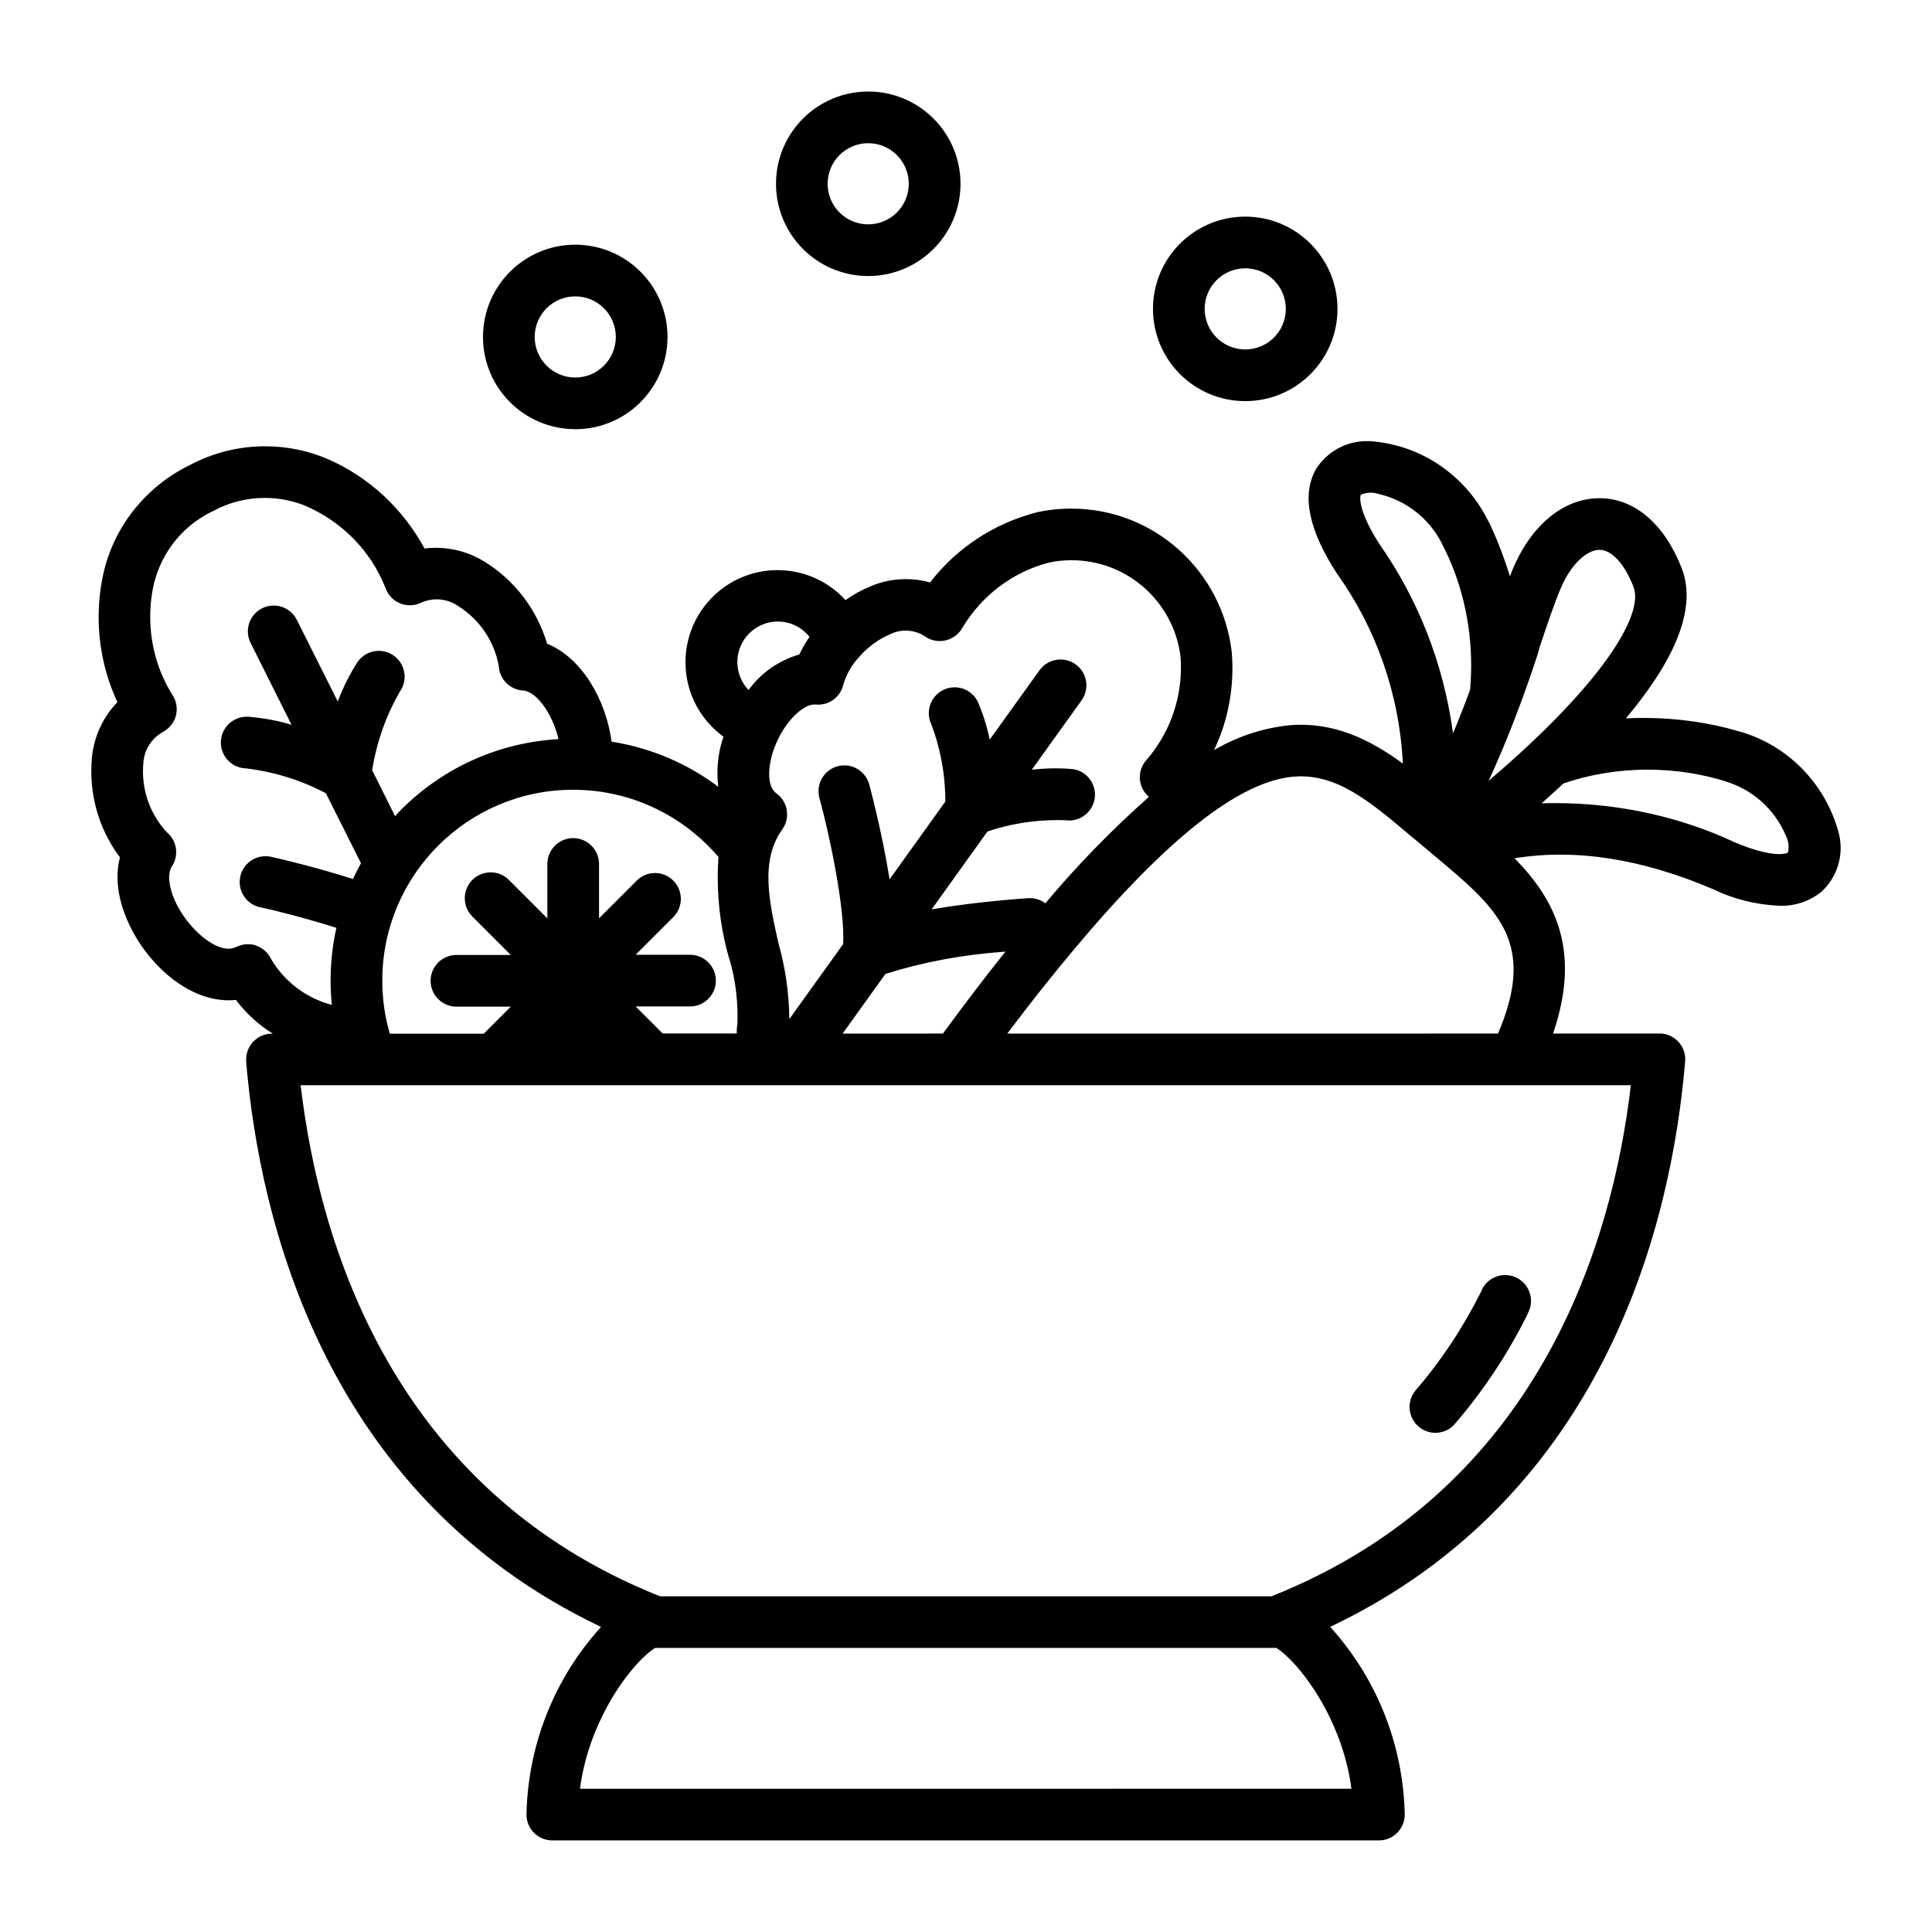 <svg xmlns="http://www.w3.org/2000/svg" version="1.1" width="32" height="32" viewBox="0 0 32 32"><title>vegeteran</title><path d="M30.447 13.766c-0.228-0.809-0.854-1.433-1.647-1.654l-0.017-0.004c-0.467-0.138-1.004-0.217-1.56-0.217-0.103 0-0.205 0.003-0.307 0.008l0.014-0.001c0.753-0.896 1.198-1.784 0.924-2.487-0.284-0.729-0.775-1.152-1.346-1.159h-0.016c-0.59 0-1.126 0.438-1.436 1.175-0.015 0.037-0.032 0.078-0.047 0.118-0.109-0.351-0.225-0.644-0.362-0.927l0.017 0.040c-0.357-0.743-1.069-1.265-1.91-1.346l-0.010-0.001c-0.031-0.003-0.068-0.005-0.105-0.005-0.354 0-0.664 0.184-0.841 0.462l-0.002 0.004c-0.241 0.425-0.122 1.009 0.352 1.734 0.627 0.877 1.026 1.957 1.087 3.126l0.001 0.015c-0.548-0.4-1.147-0.698-1.888-0.634-0.464 0.052-0.884 0.199-1.255 0.42l0.014-0.008c0.193-0.399 0.306-0.867 0.306-1.362 0-0.092-0.004-0.183-0.012-0.272l0.001 0.012c-0.154-1.344-1.285-2.379-2.658-2.379-0.104 0-0.207 0.006-0.307 0.017l0.012-0.001c-0.107 0.012-0.2 0.028-0.292 0.048l0.018-0.003c-0.724 0.187-1.333 0.599-1.765 1.155l-0.005 0.007c-0.12-0.035-0.258-0.055-0.401-0.055-0.206 0-0.402 0.042-0.58 0.117l0.010-0.004c-0.164 0.067-0.305 0.145-0.435 0.239l0.006-0.004c-0.28-0.306-0.681-0.497-1.126-0.497-0.842 0-1.525 0.683-1.525 1.525 0 0.397 0.151 0.758 0.4 1.029l-0.001-0.001c0.069 0.075 0.144 0.143 0.226 0.203l0.004 0.003c-0.064 0.181-0.1 0.39-0.1 0.607 0 0.078 0.005 0.155 0.014 0.231l-0.001-0.009c-0.495-0.373-1.093-0.637-1.743-0.743l-0.023-0.003c-0.094-0.7-0.496-1.392-1.068-1.623-0.173-0.578-0.543-1.052-1.030-1.355l-0.010-0.006c-0.229-0.143-0.507-0.228-0.805-0.228-0.066 0-0.131 0.004-0.194 0.012l0.008-0.001c-0.361-0.665-0.922-1.182-1.6-1.48l-0.021-0.008c-0.301-0.129-0.651-0.204-1.019-0.204-0.451 0-0.875 0.113-1.247 0.311l0.014-0.007c-0.707 0.341-1.23 0.967-1.427 1.725l-0.004 0.018c-0.059 0.235-0.093 0.505-0.093 0.782 0 0.511 0.115 0.995 0.32 1.429l-0.009-0.020c-0.233 0.241-0.387 0.559-0.422 0.911l-0 0.006c-0.007 0.067-0.011 0.145-0.011 0.225 0 0.539 0.178 1.036 0.479 1.435l-0.004-0.006c-0.153 0.576 0.145 1.257 0.549 1.711 0.416 0.468 0.915 0.698 1.372 0.65 0.168 0.223 0.371 0.409 0.602 0.553l0.009 0.005h-0.014c-0.236 0-0.428 0.192-0.428 0.428 0 0 0 0 0 0v-0c0 0.012 0 0.024 0 0.036 0.22 2.612 1.288 7.179 5.878 9.363-0.745 0.821-1.209 1.909-1.235 3.104l-0 0.005c0 0.236 0.192 0.427 0.428 0.427 0.001 0 0.002 0 0.003 0h13.688c0 0 0 0 0 0 0.236 0 0.427-0.191 0.428-0.427v-0c-0.026-1.201-0.49-2.288-1.238-3.114l0.004 0.004c4.591-2.185 5.659-6.752 5.878-9.363 0.001-0.011 0.002-0.024 0.002-0.037 0-0.224-0.172-0.408-0.391-0.427l-0.002-0c-0.012 0-0.025 0-0.037 0h-1.76c0.471-1.374 0.036-2.217-0.637-2.903 1.002-0.164 2.108 0.005 3.3 0.517 0.317 0.154 0.688 0.251 1.080 0.269l0.006 0c0.012 0.001 0.026 0.001 0.040 0.001 0.245 0 0.471-0.085 0.649-0.226l-0.002 0.002c0.202-0.182 0.328-0.443 0.328-0.735 0-0.099-0.015-0.194-0.042-0.285l0.002 0.007zM25.504 10.71c0.128-0.382 0.24-0.712 0.34-0.951 0.189-0.451 0.461-0.652 0.648-0.652h0.004c0.202 0.003 0.411 0.232 0.56 0.614 0.179 0.458-0.512 1.604-2.4 3.212 0.269-0.579 0.557-1.315 0.804-2.069l0.044-0.154zM22.54 8.194c0.048-0.021 0.103-0.034 0.162-0.034 0.044 0 0.087 0.007 0.126 0.020l-0.003-0.001c0.471 0.107 0.854 0.416 1.060 0.829l0.004 0.009c0.302 0.582 0.478 1.271 0.478 2.002 0 0.144-0.007 0.286-0.020 0.427l0.001-0.018c-0.086 0.236-0.18 0.476-0.281 0.717-0.161-1.177-0.588-2.231-1.218-3.132l0.015 0.023c-0.361-0.552-0.347-0.805-0.324-0.842zM14.748 10.502c0.074-0.036 0.161-0.057 0.252-0.057 0.121 0 0.233 0.037 0.326 0.099l-0.002-0.001c0.068 0.047 0.151 0.075 0.242 0.075 0.146 0 0.275-0.073 0.352-0.184l0.001-0.001c0.008-0.011 0.016-0.025 0.024-0.039l0.001-0.002c0.317-0.525 0.82-0.912 1.416-1.070l0.016-0.004c0.112-0.025 0.241-0.039 0.372-0.039 0.873 0 1.602 0.615 1.778 1.435l0.002 0.012c0.011 0.052 0.020 0.104 0.026 0.157 0.004 0.051 0.006 0.111 0.006 0.171 0 0.584-0.213 1.117-0.566 1.528l0.003-0.003c-0.073 0.076-0.118 0.18-0.118 0.294 0 0.121 0.050 0.23 0.131 0.307l0 0 0.020 0.018c-0.617 0.548-1.178 1.124-1.695 1.739l-0.021 0.025c-0.070-0.054-0.158-0.086-0.255-0.086-0.008 0-0.017 0-0.025 0.001l0.001-0c-0.013 0-0.813 0.049-1.604 0.185l0.924-1.289c0.348-0.121 0.749-0.19 1.167-0.19 0.046 0 0.092 0.001 0.137 0.003l-0.007-0c0.017 0.002 0.037 0.004 0.056 0.004 0.236 0 0.428-0.191 0.428-0.428 0-0.217-0.162-0.397-0.372-0.424l-0.002-0c-0.084-0.008-0.182-0.012-0.281-0.012-0.138 0-0.274 0.009-0.407 0.025l0.016-0.002 0.824-1.149c0.050-0.069 0.080-0.156 0.080-0.249 0-0.236-0.191-0.428-0.428-0.428-0.143 0-0.269 0.070-0.347 0.177l-0.001 0.001-0.825 1.149c-0.052-0.245-0.122-0.459-0.213-0.663l0.008 0.021c-0.074-0.135-0.215-0.224-0.376-0.224-0.236 0-0.428 0.192-0.428 0.428 0 0.062 0.013 0.121 0.037 0.175l-0.001-0.003c0.15 0.383 0.237 0.827 0.238 1.292v0l-0.924 1.289c-0.125-0.795-0.336-1.568-0.339-1.581-0.054-0.179-0.217-0.307-0.41-0.307-0.236 0-0.428 0.192-0.428 0.428 0 0.038 0.005 0.076 0.015 0.111l-0.001-0.003c0.16 0.574 0.433 1.864 0.393 2.426l-0.89 1.24c-0.005-0.435-0.067-0.853-0.179-1.25l0.008 0.034c-0.164-0.722-0.318-1.405 0.054-1.926 0.050-0.069 0.080-0.155 0.080-0.249 0-0.142-0.069-0.268-0.175-0.345l-0.001-0.001c-0.173-0.124-0.139-0.48-0.034-0.759 0.167-0.444 0.492-0.733 0.681-0.714 0.014 0.002 0.030 0.002 0.046 0.002 0.201 0 0.37-0.141 0.413-0.329l0.001-0.003c0.054-0.179 0.145-0.333 0.265-0.46l-0.001 0.001c0.004-0.004 0.007-0.008 0.010-0.012 0.137-0.155 0.305-0.278 0.495-0.36l0.009-0.003zM13.956 17.12l0.709-0.988c0.583-0.187 1.26-0.318 1.96-0.368l0.028-0.002c-0.34 0.425-0.686 0.88-1.035 1.357zM12.884 10.295c0.212 0 0.4 0.098 0.523 0.252l0.001 0.001c-0.059 0.084-0.115 0.179-0.162 0.279l-0.005 0.012c-0.348 0.102-0.638 0.31-0.84 0.586l-0.003 0.004c-0.114-0.12-0.185-0.283-0.185-0.463 0-0.371 0.301-0.672 0.672-0.672v0zM11.9 14.191c-0.008 0.102-0.012 0.222-0.012 0.342 0 0.469 0.067 0.923 0.191 1.352l-0.008-0.034c0.092 0.294 0.145 0.632 0.145 0.982 0 0.042-0.001 0.084-0.002 0.125l0-0.006c-0.008 0.050-0.012 0.108-0.012 0.166v0h-1.226l-0.448-0.448h0.901c0.236 0 0.428-0.192 0.428-0.428s-0.192-0.428-0.428-0.428v0h-0.901l0.637-0.637c0.069-0.076 0.112-0.177 0.112-0.289 0-0.236-0.192-0.428-0.428-0.428-0.112 0-0.213 0.043-0.29 0.113l0-0-0.637 0.637v-0.9c0-0.236-0.192-0.428-0.428-0.428s-0.428 0.192-0.428 0.428v0 0.901l-0.637-0.637c-0.077-0.077-0.184-0.125-0.303-0.125-0.236 0-0.428 0.192-0.428 0.428 0 0.118 0.048 0.225 0.125 0.303l0.637 0.637h-0.9c-0.236 0-0.428 0.192-0.428 0.428s0.192 0.428 0.428 0.428h0.901l-0.448 0.448h-1.556c-0.079-0.264-0.125-0.566-0.125-0.88 0-1.745 1.415-3.16 3.16-3.16 0.874 0 1.666 0.355 2.238 0.929l0 0c0.061 0.061 0.116 0.121 0.168 0.181zM4.241 15.66c-0.040-0.014-0.086-0.021-0.134-0.021-0.071 0-0.137 0.017-0.196 0.047l0.002-0.001c-0.209 0.106-0.52-0.096-0.736-0.34-0.34-0.381-0.445-0.822-0.33-0.995 0.045-0.067 0.071-0.149 0.071-0.237 0-0.129-0.057-0.244-0.147-0.322l-0.001-0c-0.249-0.264-0.402-0.622-0.402-1.014 0-0.046 0.002-0.092 0.006-0.137l-0 0.006c0.010-0.225 0.138-0.419 0.323-0.521l0.003-0.002c0.136-0.074 0.227-0.215 0.227-0.377 0-0.073-0.018-0.142-0.051-0.203l0.001 0.002c-0.009-0.017-0.017-0.030-0.027-0.044l0.001 0.001c-0.228-0.366-0.363-0.811-0.363-1.287 0-0.2 0.024-0.394 0.069-0.581l-0.003 0.017c0.136-0.533 0.498-0.961 0.974-1.186l0.011-0.005c0.245-0.134 0.537-0.213 0.848-0.213 0.251 0 0.49 0.052 0.706 0.145l-0.012-0.004c0.596 0.264 1.057 0.74 1.296 1.33l0.006 0.016c0.059 0.171 0.218 0.291 0.405 0.291 0.050 0 0.097-0.008 0.142-0.024l-0.003 0.001c0.018-0.006 0.033-0.012 0.047-0.019l-0.003 0.001c0.077-0.036 0.166-0.057 0.261-0.057 0.133 0 0.257 0.042 0.359 0.112l-0.002-0.001c0.35 0.221 0.598 0.577 0.672 0.992l0.001 0.009c0.015 0.214 0.186 0.384 0.4 0.398l0.001 0c0.218 0.013 0.486 0.376 0.588 0.805-1.021 0.059-1.931 0.493-2.603 1.165l-0 0c-0.036 0.036-0.069 0.073-0.104 0.112l-0.38-0.763c0.079-0.489 0.241-0.928 0.471-1.321l-0.010 0.018c0.048-0.068 0.077-0.153 0.077-0.245 0-0.236-0.192-0.428-0.428-0.428-0.143 0-0.27 0.071-0.348 0.179l-0.001 0.001c-0.123 0.189-0.234 0.407-0.322 0.636l-0.008 0.024-0.679-1.354c-0.072-0.141-0.216-0.236-0.383-0.236-0.236 0-0.428 0.192-0.428 0.428 0 0.070 0.017 0.136 0.047 0.194l-0.001-0.002 0.678 1.355c-0.211-0.065-0.457-0.112-0.711-0.133l-0.012-0.001h-0.014c-0.002-0-0.004-0-0.006-0-0.236 0-0.428 0.192-0.428 0.428 0 0.234 0.188 0.424 0.421 0.428h0c0.491 0.061 0.937 0.207 1.34 0.423l-0.021-0.010 0.581 1.158q-0.072 0.128-0.133 0.261c-0.599-0.19-1.167-0.327-1.348-0.366-0.030-0.008-0.064-0.012-0.1-0.012-0.236 0-0.428 0.192-0.428 0.428 0 0.209 0.15 0.383 0.348 0.42l0.003 0c0.208 0.044 0.727 0.173 1.251 0.339-0.061 0.262-0.096 0.563-0.096 0.873 0 0.142 0.007 0.282 0.022 0.421l-0.001-0.017c-0.435-0.116-0.791-0.393-1.008-0.762l-0.004-0.008c-0.051-0.101-0.139-0.178-0.246-0.214l-0.003-0.001zM9.606 29.628c0.15-1.161 0.868-2.096 1.244-2.333h10.291c0.376 0.238 1.093 1.173 1.243 2.332zM21.058 26.44h-10.125c-4.446-1.768-5.65-5.874-5.953-8.465h22.032c-0.303 2.59-1.507 6.697-5.953 8.465zM16.683 17.12c0.373-0.495 0.741-0.96 1.1-1.388 1.552-1.852 2.743-2.79 3.642-2.868 0.707-0.060 1.259 0.404 1.956 0.994l0.122 0.101c0.006 0.005 0.012 0.010 0.018 0.015l0.222 0.187 0.117 0.098 0.064 0.054c0.010 0.010 0.022 0.019 0.033 0.028l0.001 0.001c0.931 0.784 1.458 1.361 0.854 2.777zM29.614 14.119c-0.032 0.030-0.28 0.088-0.888-0.171-0.871-0.408-1.892-0.646-2.968-0.646-0.079 0-0.157 0.001-0.235 0.004l0.011-0q0.183-0.163 0.361-0.329c0.417-0.145 0.897-0.229 1.397-0.229 0.454 0 0.891 0.069 1.302 0.197l-0.031-0.008c0.462 0.135 0.828 0.465 1.011 0.892l0.004 0.010c0.029 0.056 0.047 0.122 0.047 0.192 0 0.032-0.004 0.063-0.010 0.092l0.001-0.003zM24.549 21.358c-0.315 0.635-0.681 1.182-1.107 1.676l0.009-0.010c-0.065 0.075-0.104 0.173-0.104 0.28 0 0.236 0.192 0.428 0.428 0.428 0.129 0 0.245-0.057 0.323-0.148l0-0.001c0.462-0.536 0.867-1.142 1.193-1.795l0.023-0.051c0.028-0.055 0.044-0.121 0.044-0.19 0-0.237-0.192-0.428-0.428-0.428-0.167 0-0.312 0.096-0.383 0.236l-0.001 0.002zM14.382 4.572c0.843-0.001 1.527-0.685 1.527-1.528s-0.684-1.528-1.528-1.528-1.528 0.684-1.528 1.528v0c0 0.844 0.684 1.528 1.528 1.528 0 0 0.001 0 0.001 0h-0zM14.382 2.372c0.37 0.001 0.67 0.301 0.67 0.672s-0.301 0.672-0.672 0.672-0.672-0.301-0.672-0.672v0c0 0 0 0 0 0 0-0.371 0.301-0.672 0.672-0.672 0.001 0 0.001 0 0.002 0h-0zM9.528 7.109c0.844 0 1.528-0.684 1.528-1.528s-0.684-1.528-1.528-1.528c-0.844 0-1.528 0.684-1.528 1.528 0 0 0 0 0 0v-0c0 0 0 0 0 0 0 0.844 0.684 1.527 1.527 1.527 0 0 0 0 0.001 0h-0zM9.528 4.909c0.371 0 0.672 0.301 0.672 0.672s-0.301 0.672-0.672 0.672c-0.371 0-0.672-0.301-0.672-0.672v0c0-0.371 0.301-0.672 0.672-0.672v0zM20.625 6.644c0.844 0 1.528-0.684 1.528-1.528s-0.684-1.528-1.528-1.528c-0.844 0-1.528 0.684-1.528 1.528 0 0 0 0 0 0v-0c0 0.844 0.684 1.528 1.528 1.528 0 0 0 0 0 0h-0zM20.625 4.444c0.371 0 0.672 0.301 0.672 0.672s-0.301 0.672-0.672 0.672c-0.371 0-0.672-0.301-0.672-0.672v0 0c0-0.371 0.301-0.672 0.672-0.672v0z"></path></svg>
